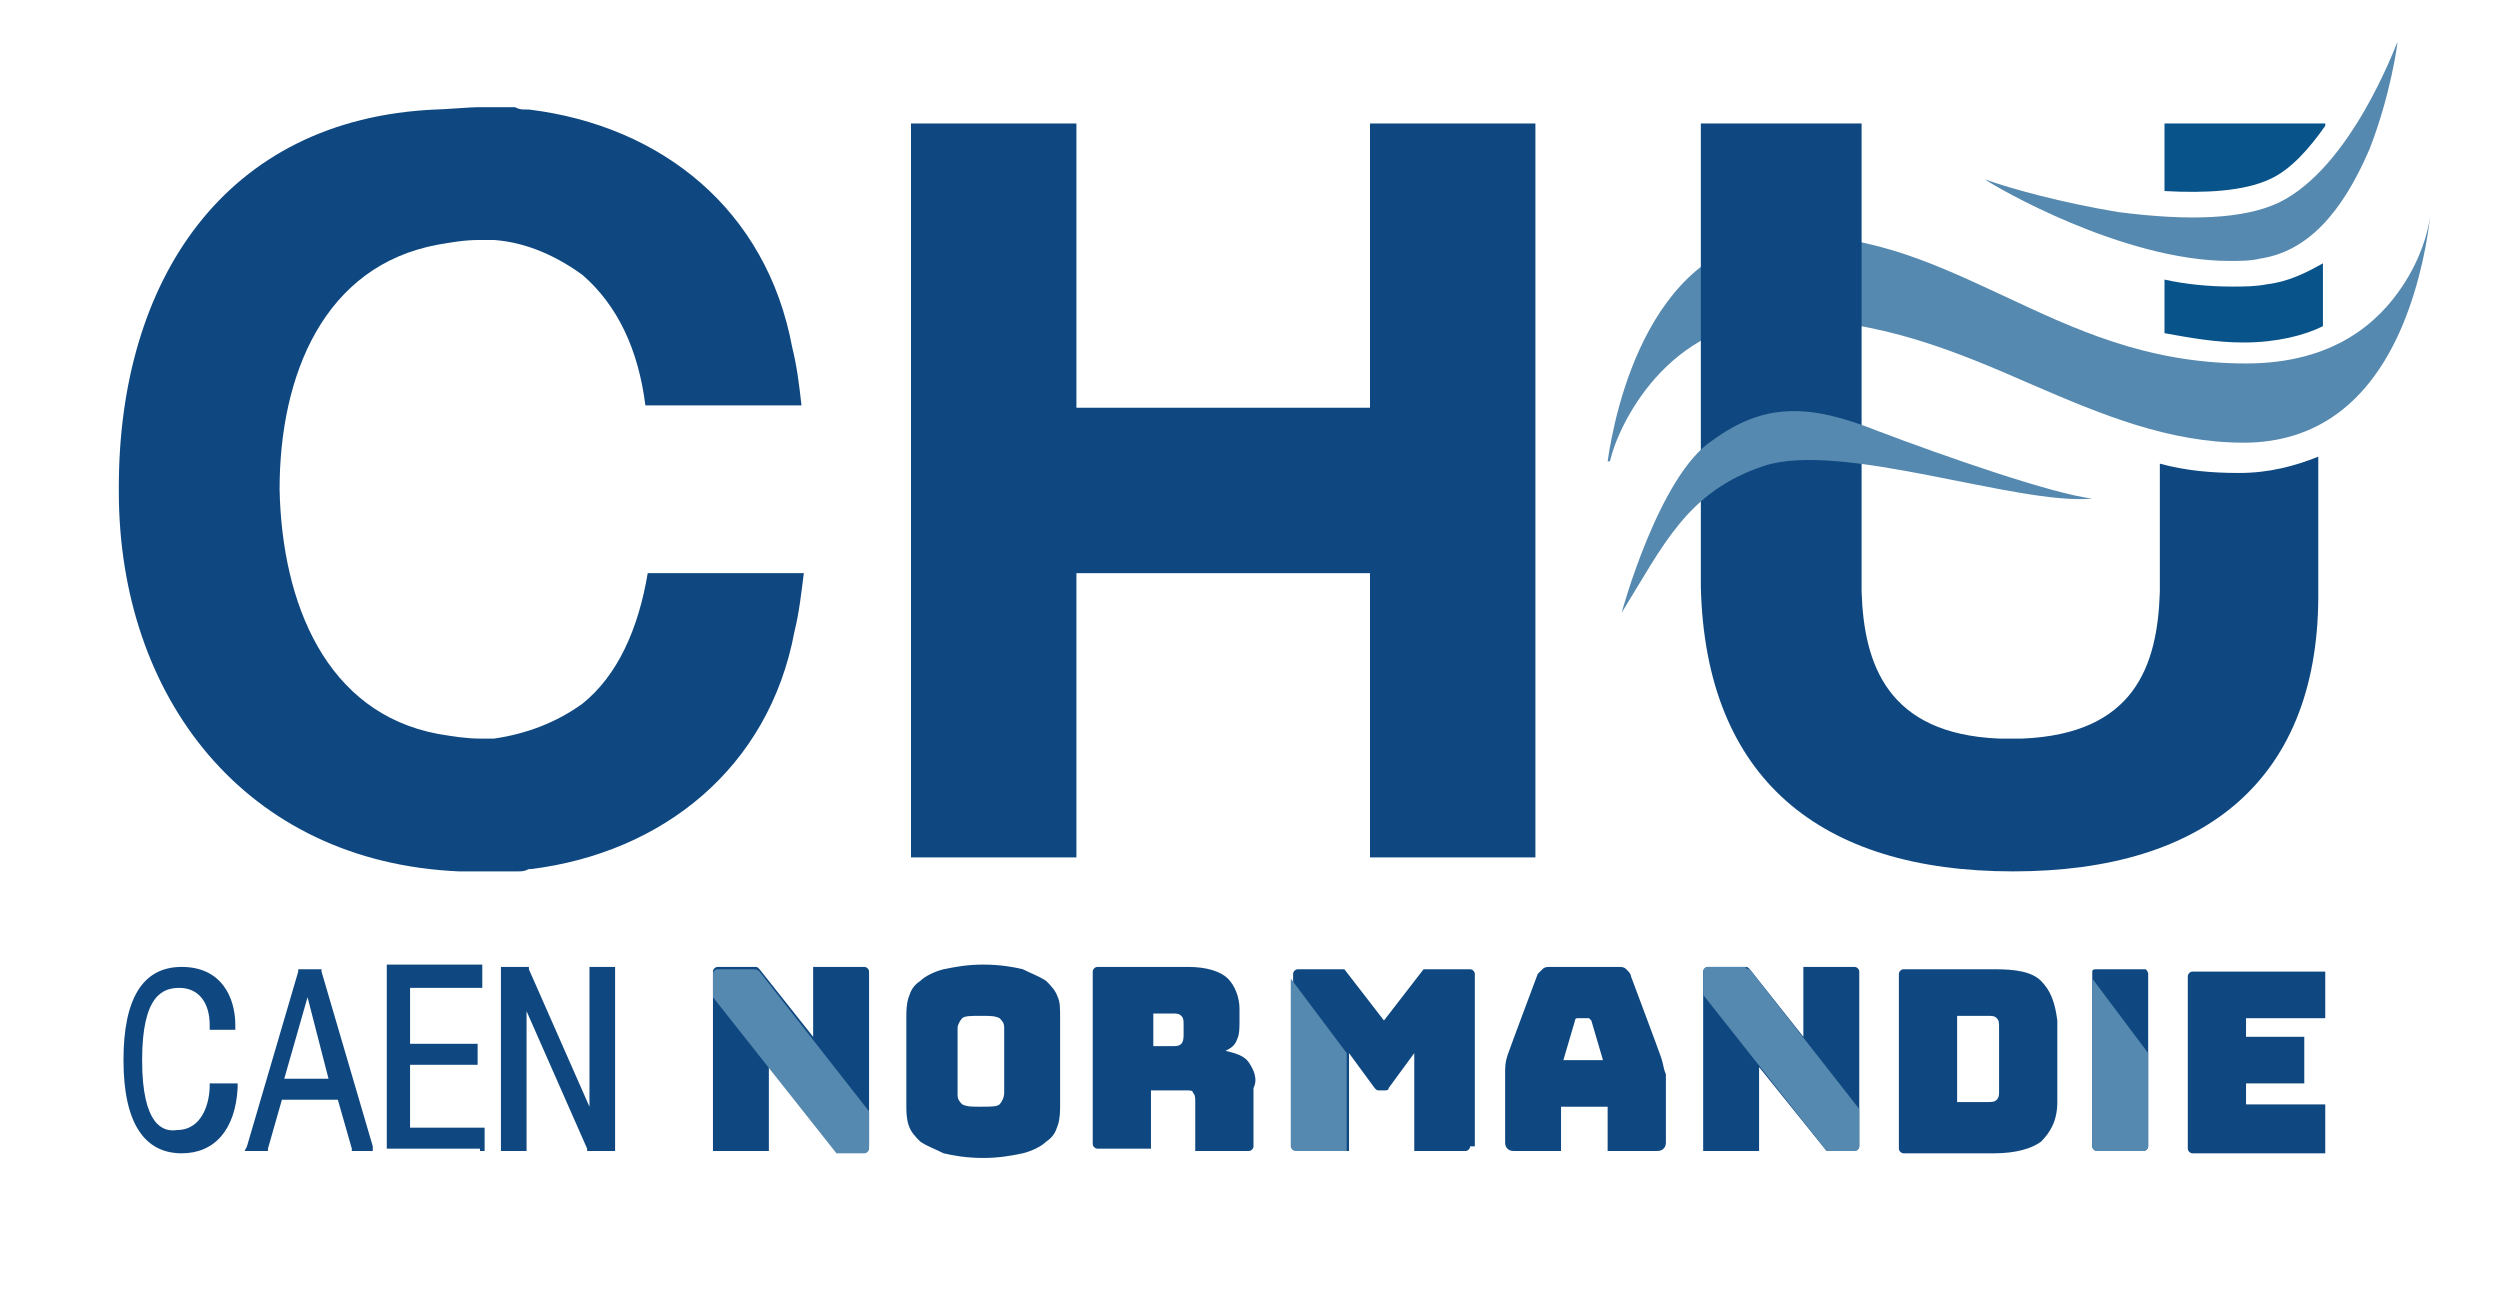 <svg xml:space="preserve" viewBox="0 0 107.3 56.2" y="0px" x="0px" xmlns:xlink="http://www.w3.org/1999/xlink" xmlns="http://www.w3.org/2000/svg" class="svg-hover" id="Calque_1" version="1.1">
<g>
	<path d="M76.6,13.7c4.1,0,7.4,1.4,10.6,2.8c3,1.3,5.9,2.5,9.1,2.5c3.1,0,5.4-1.7,6.8-5c0.8-1.9,1.1-3.8,1.2-4.7l0,0
		c-0.1,0.7-0.4,1.8-1.2,3c-1,1.5-2.9,3.3-6.7,3.3c-4.3,0-7.4-1.5-10.4-2.9c-2.8-1.3-5.5-2.6-9-2.6c-6.2,0-7.7,7.6-8,9.7l0.1,0
		C69.4,18.4,71.5,13.7,76.6,13.7" fill="#5689AF"></path>
</g>
<g>
	<path d="M86.4,37.4c-8.3,0-13.2-4-13.4-12.2c0-0.1,0-0.3,0-0.4V20c0,0,0,0,0,0V5.3h6.9v15.1h0v4.4
		c0,0.1,0,0.1,0,0.2c0,0,0,0,0,0c0,0.1,0,0.1,0,0.2c0,0,0,0,0,0.1c0,0,0,0,0,0.1c0.1,3.1,1.1,6.1,5.9,6.3c0,0,0,0,0,0c0,0,1,0,1,0
		c0,0,0,0,0,0c4.8-0.2,5.8-3.1,5.9-6.3c0,0,0-5.5,0-5.5c1.1,0.3,2.2,0.4,3.4,0.4c1.3,0,2.4-0.3,3.4-0.7c0,0,0,5.6,0,5.7
		C99.6,33.4,94.7,37.4,86.4,37.4L86.4,37.4z" fill="#0F4881"></path>
</g>
<g>
	<path d="M69.6,26.3c0,0,1.6-5.9,3.9-7.4c2.2-1.6,4.1-1.6,7.1-0.4c2.9,1.1,7.5,2.7,9.2,2.9
		C86.6,21.7,79,18.9,75.7,20C72.4,21.1,71.4,23.4,69.6,26.3" fill="#5689AF"></path>
</g>
<g>
	<path d="M26.4,49.4v-0.2v-7.5v-0.2h-0.2h-0.7h-0.2v0.2v5.8l-2.6-5.9l0-0.1h-0.1h-0.9h-0.2v0.2v7.5v0.2h0.2h0.7h0.2
		v-0.2v-5.8l2.6,5.9l0,0.1h0.1h0.9H26.4z M20.6,49.4h0.2v-0.2v-0.6v-0.2h-0.2h-3v-2.7h2.7h0.2v-0.2V45v-0.2h-0.2h-2.7v-2.4h2.9h0.2
		v-0.2v-0.6v-0.2h-0.2h-3.7h-0.2v0.2v7.5v0.2h0.2H20.6z M15.8,49.4H16L16,49.2l-2.2-7.5l0-0.1h-0.1h-0.8h-0.1l0,0.1l-2.2,7.5
		l-0.1,0.2h0.2h0.7h0.1l0-0.1l0.6-2.1h2.4l0.6,2.1l0,0.1h0.1H15.8z M14.1,46.3h-1.9l1-3.5L14.1,46.3z M6.1,45.5
		c0-2.8,0.9-3.1,1.6-3.1c0.8,0,1.3,0.6,1.3,1.6v0.2h0.2h0.7h0.2v-0.2c0-1.2-0.6-2.5-2.3-2.5c-1.7,0-2.5,1.4-2.5,4c0,2.7,0.9,4,2.5,4
		c1.4,0,2.3-1,2.4-2.8l0-0.2H9.9H9.2H9l0,0.1c0,0.7-0.3,1.9-1.4,1.9C7,48.6,6.1,48.3,6.1,45.5" fill="#0F4881"></path>
</g>
<g>
	<path d="M37.3,47.6v1.6c0,0.1-0.1,0.2-0.2,0.2h-1.2L33,45.8v3.6h-2.4v-6.7v-1c0-0.1,0.1-0.2,0.2-0.2h1.6
		c0.1,0,0.1,0,0.2,0.1l2.3,2.9v-3h2.2c0.1,0,0.2,0.1,0.2,0.2V47.6z" fill="#0F4881"></path>
</g>
<g>
	<path d="M32.4,41.6h-1.6c-0.1,0-0.2,0.1-0.2,0.2v1l5.3,6.7h1.2c0.1,0,0.2-0.1,0.2-0.2v-1.6l-4.7-6
		C32.5,41.6,32.4,41.6,32.4,41.6" fill="#5689AF"></path>
</g>
<g>
	<path d="M99.8,43.7h-3.4v0.8h2.5v2h-2.5v0.9l3.4,0v2.1h-5.7c-0.1,0-0.2-0.1-0.2-0.2v-7.4c0-0.1,0.1-0.2,0.2-0.2h5.7
		V43.7z" fill="#0F4881"></path>
</g>
<g>
	<path d="M53.6,45.6c-0.2-0.3-0.6-0.4-1-0.5c0.2-0.1,0.4-0.2,0.5-0.5c0.1-0.2,0.1-0.5,0.1-0.8v-0.5
		c0-0.5-0.2-1-0.5-1.3c-0.3-0.3-0.9-0.5-1.7-0.5l-1.6,0l-2.3,0c-0.1,0-0.2,0.1-0.2,0.2v5.1v2.3c0,0.1,0.1,0.2,0.2,0.2h2.3v-2.5h1.5
		c0.2,0,0.3,0,0.3,0.1c0.1,0.1,0.1,0.2,0.1,0.4l0,2.1h2.3c0.1,0,0.2-0.1,0.2-0.2l0-2.5C54,46.3,53.8,45.9,53.6,45.6 M50.8,44.4
		c0,0.1,0,0.3-0.1,0.4c-0.1,0.1-0.2,0.1-0.4,0.1h-0.8v-1.4h0.8c0.2,0,0.3,0,0.4,0.1c0.1,0.1,0.1,0.2,0.1,0.4V44.4z" fill="#0F4881"></path>
</g>
<g>
	<path d="M87.6,42.1c-0.4-0.4-1.1-0.5-2-0.5l-3.9,0c-0.1,0-0.2,0.1-0.2,0.2l0,7.5c0,0.1,0.1,0.2,0.2,0.2l3.9,0
		c0.9,0,1.6-0.2,2-0.5c0.4-0.4,0.7-0.9,0.7-1.7v-2v-1.5C88.2,43,88,42.5,87.6,42.1 M85.8,46.8c0,0.2,0,0.3-0.1,0.4
		c-0.1,0.1-0.2,0.1-0.4,0.1h-1.3l0-3.7h1.3c0.2,0,0.3,0,0.4,0.1c0.1,0.1,0.1,0.2,0.1,0.4V46.8z" fill="#0F4881"></path>
</g>
<g>
	<path d="M71.3,45.4c-0.1-0.3-1.3-3.5-1.3-3.5c0-0.1-0.1-0.2-0.2-0.3c-0.1-0.1-0.2-0.1-0.3-0.1h-3
		c-0.1,0-0.2,0-0.3,0.1c-0.1,0.1-0.1,0.1-0.2,0.2c0,0-1.2,3.2-1.3,3.5s-0.1,0.5-0.1,0.8V49c0,0.1,0,0.2,0.1,0.3
		c0.1,0.1,0.2,0.1,0.3,0.1l2,0l0-1.9h2l0,1.9l2.1,0c0.1,0,0.2,0,0.3-0.1c0.1-0.1,0.1-0.2,0.1-0.3v-2.9
		C71.4,45.9,71.4,45.7,71.3,45.4 M67.1,45.5l0.5-1.7c0-0.1,0.1-0.1,0.1-0.1c0,0,0.1,0,0.1,0h0.3c0,0,0.1,0,0.1,0
		c0,0,0.1,0.1,0.1,0.1l0.5,1.7H67.1z" fill="#0F4881"></path>
</g>
<g>
	<path d="M63.1,49.2c0,0.1-0.1,0.2-0.2,0.2h-2.2v-4.2v0l-1.1,1.5c0,0.1-0.1,0.1-0.2,0.1h-0.2c-0.1,0-0.1,0-0.2-0.1
		l-1.1-1.5v0v4.2h-2.2c-0.1,0-0.2-0.1-0.2-0.2V42v-0.2c0-0.1,0.1-0.2,0.2-0.2l2,0v0l0,0l1.7,2.2l1.7-2.2l0,0v0l2,0
		c0.1,0,0.2,0.1,0.2,0.2V49.2z" fill="#0F4881"></path>
</g>
<g>
	<path d="M55.4,49.2c0,0.1,0.1,0.2,0.2,0.2h2.2v-4.2v0L55.4,42V49.2z" fill="#5689AF"></path>
</g>
<g>
	<path d="M79.8,47.6v1.6c0,0.1-0.1,0.2-0.2,0.2h-1.2l-2.9-3.6v3.6h-2.4v-6.7v-1c0-0.1,0.1-0.2,0.2-0.2h1.6
		c0.1,0,0.1,0,0.2,0.1l2.3,2.9v-3h2.2c0.1,0,0.2,0.1,0.2,0.2V47.6z" fill="#0F4881"></path>
</g>
<g>
	<path d="M75.1,41.6l4.7,6v1.6c0,0.1-0.1,0.2-0.2,0.2h-1.2l-5.3-6.7v-1c0-0.1,0.1-0.2,0.2-0.2h1.6
		C75,41.6,75,41.6,75.1,41.6" fill="#5689AF"></path>
</g>
<g>
	<path d="M92.2,49.2c0,0.1-0.1,0.2-0.2,0.2H90c-0.1,0-0.2-0.1-0.2-0.2V42v-0.2c0,0,0-0.1,0-0.1
		c0-0.1,0.1-0.1,0.2-0.1h1h1c0,0,0.1,0,0.1,0c0,0,0.1,0.1,0.1,0.2v3.5V49.2z" fill="#0F4881"></path>
</g>
<g>
	<path d="M89.8,42v7.2c0,0.1,0.1,0.2,0.2,0.2H92c0.1,0,0.2-0.1,0.2-0.2v-4L89.8,42z" fill="#5689AF"></path>
</g>
<g>
	<path d="M45.4,42.8c-0.1-0.3-0.3-0.5-0.5-0.7c-0.3-0.2-0.6-0.3-1-0.5c-0.4-0.1-1-0.2-1.7-0.2
		c-0.7,0-1.2,0.1-1.7,0.2c-0.4,0.1-0.8,0.3-1,0.5c-0.3,0.2-0.4,0.4-0.5,0.7c-0.1,0.3-0.1,0.6-0.1,0.9v3.2v0v0.5c0,0.3,0,0.6,0.1,0.9
		c0.1,0.3,0.3,0.5,0.5,0.7c0.3,0.2,0.6,0.3,1,0.5c0.4,0.1,1,0.2,1.7,0.2c0.7,0,1.2-0.1,1.7-0.2c0.4-0.1,0.8-0.3,1-0.5
		c0.3-0.2,0.4-0.4,0.5-0.7c0.1-0.3,0.1-0.6,0.1-0.9v-0.5v0v-3.2C45.5,43.3,45.5,43,45.4,42.8 M43.1,46.9L43.1,46.9L43.1,46.9
		c0,0.2-0.1,0.4-0.2,0.5c-0.1,0.1-0.4,0.1-0.8,0.1c-0.4,0-0.6,0-0.8-0.1c-0.1-0.1-0.2-0.2-0.2-0.4v-0.1v0v-2.8
		c0-0.1,0.1-0.3,0.2-0.4c0.1-0.1,0.4-0.1,0.8-0.1c0.4,0,0.6,0,0.8,0.1c0.1,0.1,0.2,0.2,0.2,0.4V46.9z" fill="#0F4881"></path>
</g>
<g>
	<path d="M97.8,8.7c-1.5,0.7-3.8,0.8-6.9,0.4c-2.4-0.4-4.6-1-5.7-1.4c0.4,0.3,5.9,3.5,10.5,3.5c0.4,0,0.9,0,1.3-0.1
		c2-0.3,3.5-1.9,4.7-4.7c0.9-2.3,1.2-4.5,1.2-4.6C102.8,2,100.9,7.2,97.8,8.7" fill="#5689AF"></path>
</g>
<g>
	<path d="M97.4,7.7c0.9-0.4,1.7-1.3,2.4-2.3V5.3h-6.9v2.9C94.7,8.3,96.3,8.2,97.4,7.7" fill="#08538A"></path>
</g>
<g>
	<path d="M97.3,12.2c-0.5,0.1-1,0.1-1.5,0.1c-1,0-2-0.1-2.9-0.3v2.3c1.1,0.2,2.2,0.4,3.4,0.4c1.4,0,2.6-0.3,3.4-0.7
		v-2.7C99,11.7,98.2,12.1,97.3,12.2" fill="#08538A"></path>
</g>
<polygon points="65.9,36.8 65.9,5.3 58.8,5.3 58.8,17.5 46.2,17.5 46.2,5.3 39.1,5.3 39.1,36.8 46.2,36.8 46.2,24.6 
	58.8,24.6 58.8,36.8" fill="#0F4881"></polygon>
<g>
	<path d="M34.4,17.4c-0.1-0.9-0.2-1.7-0.4-2.5C32.9,9,28.4,5.4,22.7,4.7c0,0-0.1,0-0.1,0c-0.2,0-0.3,0-0.5-0.1
		c-0.1,0-0.1,0-0.2,0c-0.2,0-0.6,0-0.7,0c-0.2,0-0.5,0-0.7,0c-0.3,0-1.5,0.1-1.8,0.1C9.6,5.1,5.1,12.1,5.1,20.9c0,0,0,0.1,0,0.1
		c0,0,0,0.1,0,0.1c0,8.8,5.4,15.9,14.6,16.3c0.3,0,0.6,0,0.9,0c0.2,0,0.5,0,0.7,0c0.1,0,0.1,0,0.2,0c0.2,0,0.3,0,0.5,0
		c0.1,0,0.1,0,0.2,0c0.2,0,0.3,0,0.5-0.1c0,0,0.1,0,0.1,0c5.6-0.7,10.2-4.3,11.3-10.2c0.2-0.8,0.3-1.7,0.4-2.5h-6.7
		C27.4,27,26.5,29,25,30.2c-1.1,0.8-2.4,1.3-3.8,1.5c-0.2,0-0.4,0-0.6,0c-0.6,0-1.2-0.1-1.8-0.2C14,30.6,12.1,25.9,12,21
		c0-4.9,1.9-9.6,6.8-10.5c0.6-0.1,1.1-0.2,1.8-0.2c0.2,0,0.4,0,0.6,0c1.4,0.1,2.7,0.7,3.8,1.5c1.5,1.3,2.4,3.2,2.7,5.6H34.4z" fill="#0F4881"></path>
</g>
</svg>
